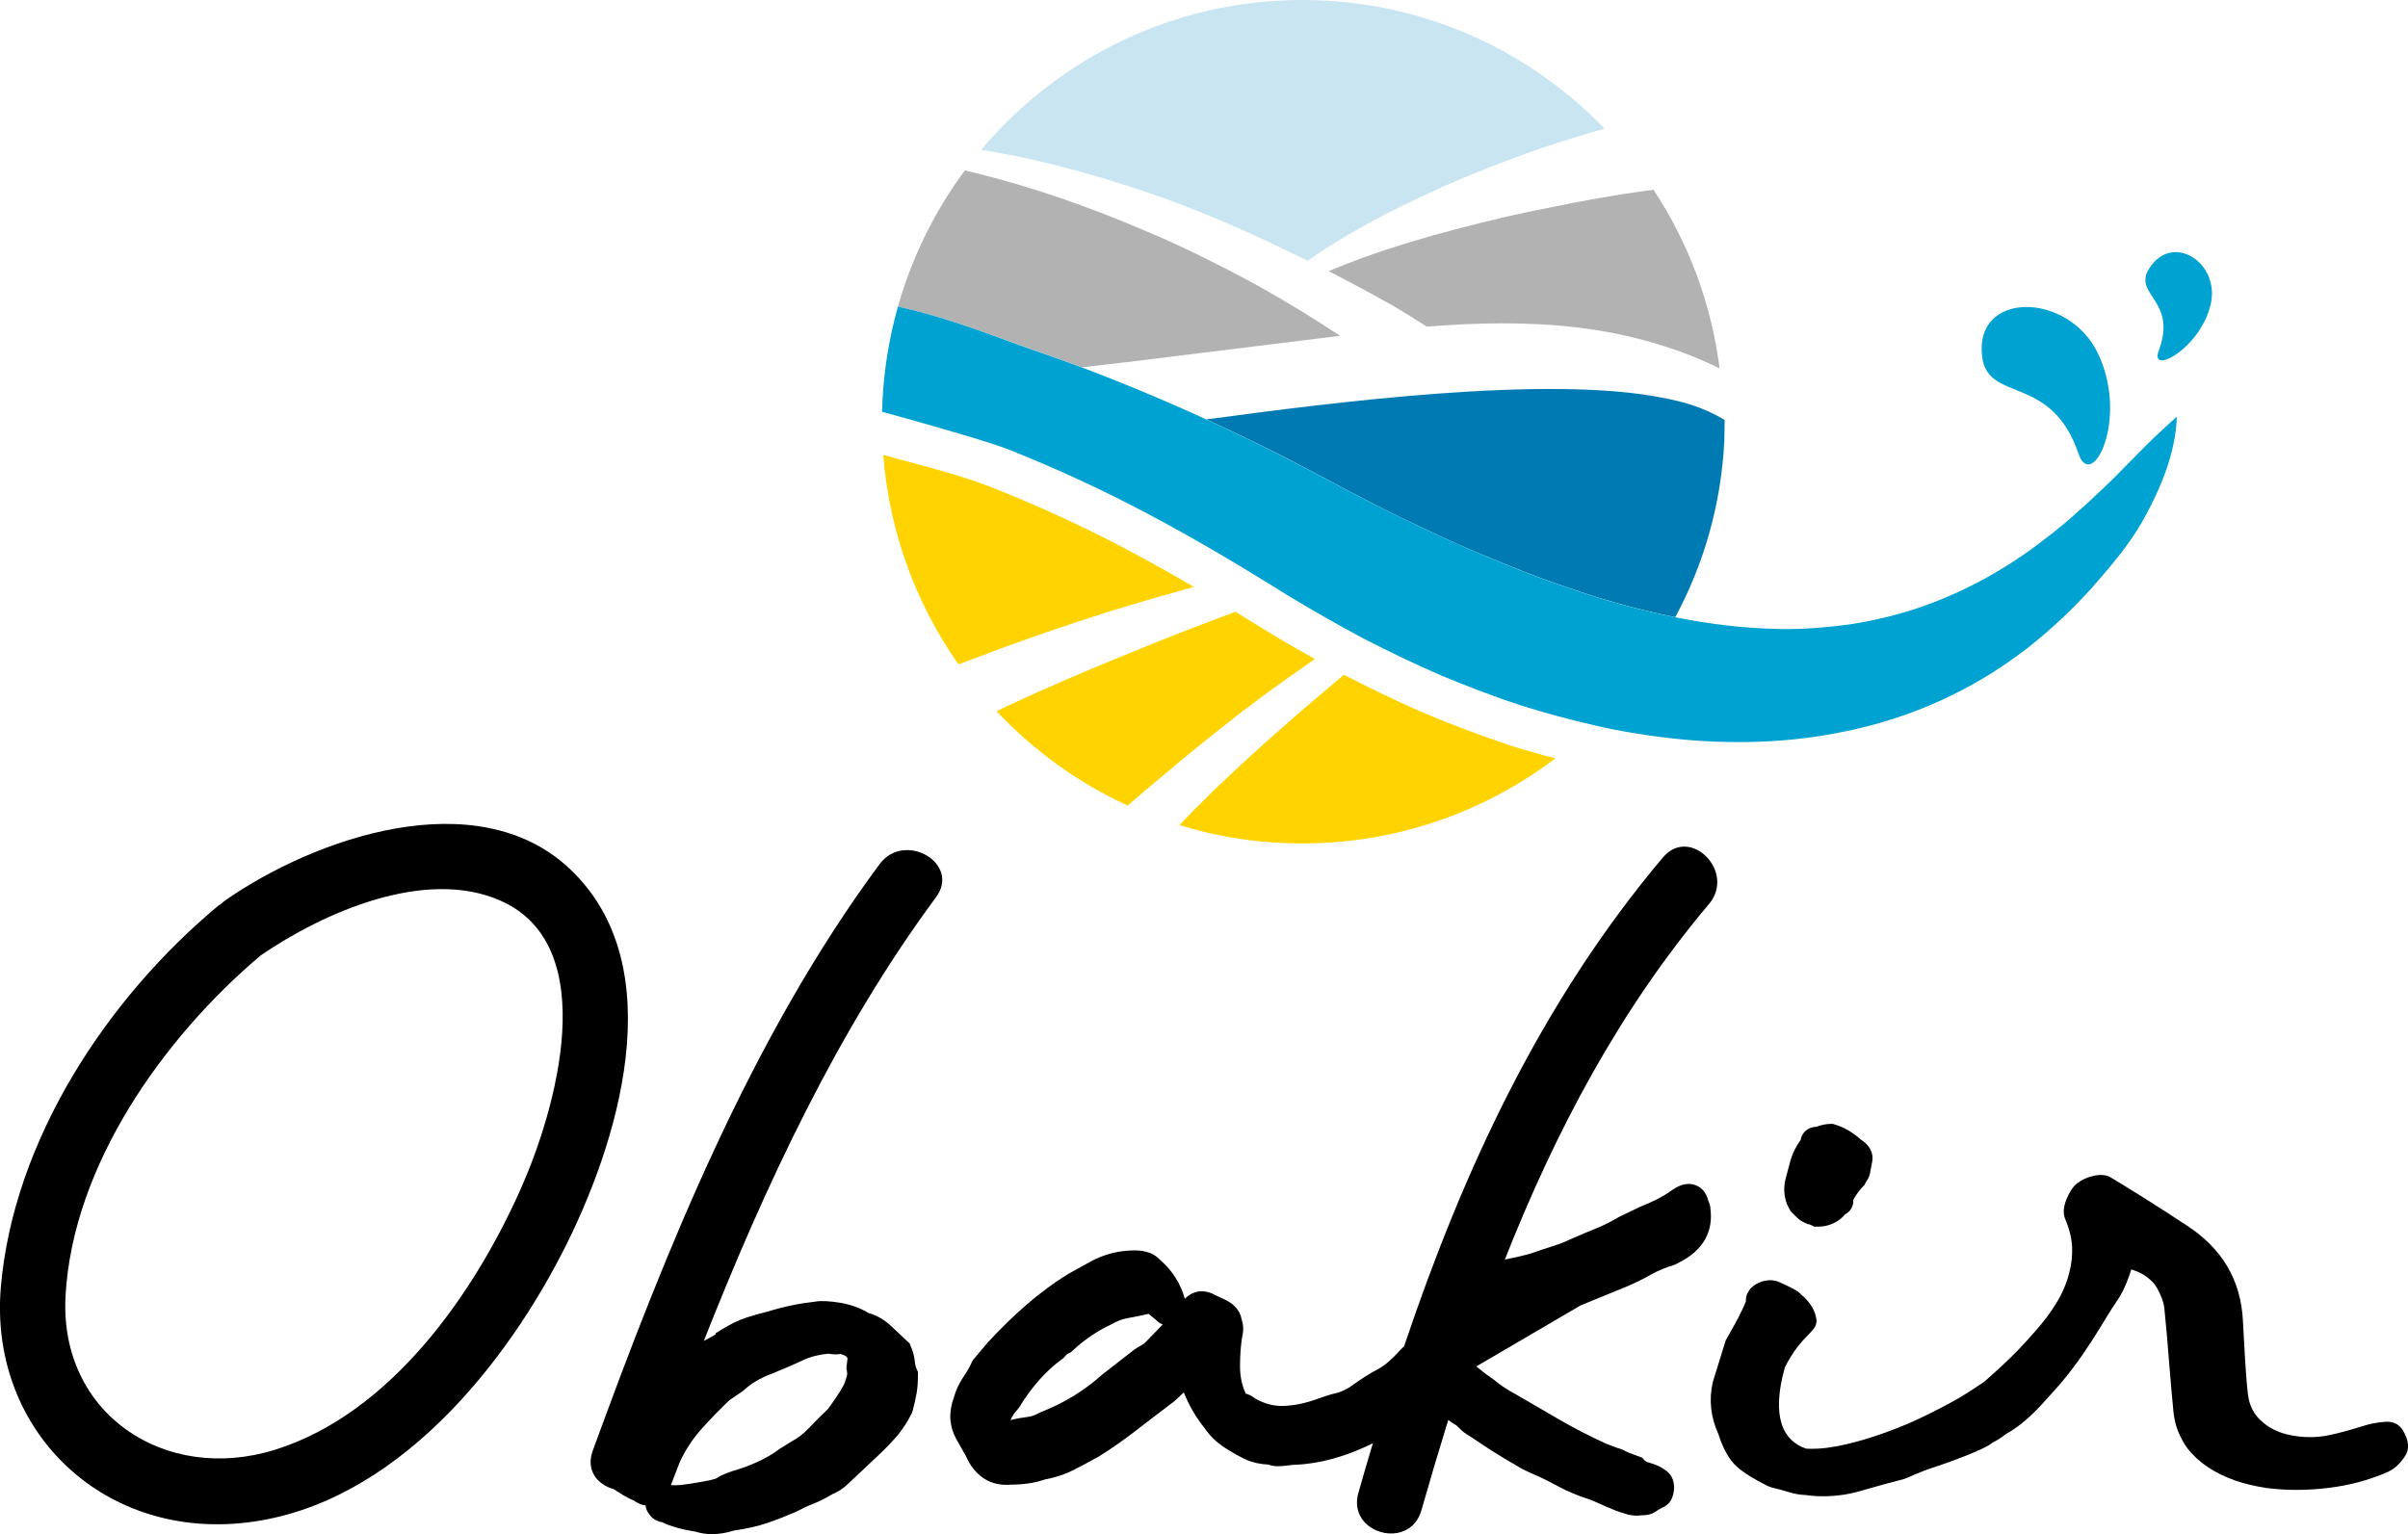 <svg xmlns="http://www.w3.org/2000/svg" width="102" height="65" viewBox="0 0 102 65" fill="none"><path d="M48.507 56.885C48.471 56.922 48.427 56.951 48.376 56.98C48.281 57.032 48.171 57.098 48.062 57.171L46.732 58.205L46.702 58.227C45.942 58.916 45.065 59.451 44.101 59.825L44.006 59.868C43.86 59.956 43.699 60.015 43.509 60.037C43.268 60.066 43.027 60.11 42.8 60.169C42.88 60.001 42.975 59.846 43.1 59.722L43.173 59.627C43.699 58.762 44.313 58.072 44.992 57.581L45.051 57.537L45.102 57.479C45.153 57.413 45.212 57.361 45.277 57.332L45.358 57.295L45.423 57.237C45.913 56.775 46.454 56.408 47.038 56.13L47.082 56.108C47.309 55.976 47.535 55.888 47.755 55.851C48.054 55.8 48.354 55.734 48.639 55.668H48.654L48.968 55.925C49.048 56.013 49.143 56.079 49.253 56.115C49.011 56.364 48.756 56.628 48.507 56.885ZM72.462 51.314L72.454 51.248C72.454 51.13 72.425 51.006 72.367 50.889C72.264 50.478 72.038 50.302 71.855 50.229C71.57 50.104 71.249 50.148 70.876 50.39C70.664 50.544 70.438 50.683 70.211 50.801C69.977 50.918 69.721 51.035 69.458 51.138L68.589 51.556L68.552 51.578C68.238 51.761 67.916 51.922 67.609 52.047C67.266 52.186 66.915 52.333 66.55 52.494C66.272 52.626 66.002 52.729 65.739 52.809C65.454 52.897 65.139 53.007 64.803 53.124C64.475 53.212 64.124 53.293 63.744 53.366C65.878 47.956 68.589 42.81 72.396 38.295C73.536 36.939 71.592 34.967 70.438 36.33C65.286 42.444 61.99 49.569 59.476 57.039C59.403 57.112 59.359 57.156 59.33 57.185L59.301 57.215C58.957 57.596 58.65 57.86 58.387 57.999C58.044 58.175 57.635 58.439 57.167 58.776C56.889 58.938 56.706 59.004 56.597 59.026C56.363 59.077 56.093 59.165 55.786 59.275C55.311 59.451 54.836 59.553 54.361 59.568C53.952 59.583 53.55 59.473 53.155 59.245C53.038 59.15 52.914 59.084 52.768 59.047C52.607 58.696 52.526 58.314 52.526 57.897C52.526 57.669 52.534 57.449 52.548 57.237C52.563 57.032 52.585 56.834 52.614 56.658C52.665 56.445 52.673 56.262 52.643 56.093C52.621 56.005 52.592 55.888 52.556 55.749L52.505 55.624C52.373 55.382 52.168 55.192 51.876 55.06C51.701 54.979 51.54 54.906 51.423 54.847C50.985 54.612 50.524 54.686 50.188 55.03C50.013 54.393 49.669 53.843 49.15 53.388C48.902 53.117 48.536 52.978 48.069 52.978C47.411 52.978 46.783 53.132 46.205 53.447L45.277 53.96C44.649 54.341 44.042 54.796 43.465 55.294C42.902 55.785 42.362 56.313 41.835 56.885L41.2 57.64L41.17 57.706C41.075 57.911 40.959 58.124 40.82 58.322C40.63 58.6 40.491 58.901 40.403 59.216C40.177 59.832 40.206 60.411 40.505 60.968L40.915 61.694C41.265 62.486 41.865 62.911 42.625 62.911C42.69 62.911 42.756 62.911 42.822 62.903C43.348 62.903 43.838 62.83 44.262 62.684C44.685 62.603 45.095 62.478 45.46 62.288C45.796 62.119 46.154 61.928 46.549 61.709C47.09 61.371 47.63 60.99 48.171 60.572C48.683 60.176 49.209 59.773 49.735 59.377L50.144 58.996C50.371 59.553 50.663 60.066 51.036 60.521C51.255 60.843 51.533 61.115 51.876 61.335C52.183 61.533 52.49 61.709 52.819 61.862C53.089 61.972 53.396 62.038 53.732 62.053C53.966 62.148 54.229 62.126 54.434 62.104C54.741 62.06 54.821 62.06 54.858 62.06C55.895 62.024 57.006 61.716 58.153 61.151C57.941 61.855 57.737 62.551 57.539 63.255C57.05 64.978 59.717 65.711 60.207 63.996C60.572 62.713 60.952 61.437 61.347 60.162C61.398 60.198 61.449 60.242 61.508 60.279L61.551 60.308C61.69 60.382 61.749 60.44 61.778 60.47C61.91 60.624 62.085 60.755 62.297 60.873C62.618 61.093 62.933 61.298 63.239 61.496C63.554 61.694 63.89 61.899 64.241 62.097C64.394 62.2 64.613 62.31 64.928 62.449C65.205 62.566 65.424 62.669 65.571 62.749L66.075 63.013C66.25 63.109 66.44 63.197 66.638 63.277C66.828 63.358 67.083 63.453 67.405 63.556C67.609 63.644 67.821 63.739 68.033 63.834C68.282 63.944 68.537 64.047 68.793 64.12C68.91 64.164 69.034 64.194 69.181 64.208C69.239 64.216 69.29 64.216 69.341 64.216C69.407 64.216 69.466 64.208 69.524 64.201C69.78 64.208 69.999 64.15 70.182 64.01C70.211 63.988 70.277 63.944 70.423 63.871C70.598 63.805 70.847 63.629 70.905 63.153V63.145C70.956 62.647 70.708 62.405 70.562 62.302C70.372 62.156 70.131 62.046 69.86 61.972C69.794 61.958 69.7 61.921 69.656 61.87L69.561 61.76L69.422 61.709C69.246 61.642 69.1 61.599 69.005 61.555C68.91 61.511 68.83 61.474 68.757 61.437C68.669 61.393 68.589 61.364 68.508 61.349L68.011 61.159C67.354 60.858 66.711 60.528 66.09 60.169L64.146 59.04C63.846 58.886 63.546 58.681 63.254 58.439L63.203 58.402C63.013 58.278 62.838 58.146 62.684 58.014C62.633 57.97 62.582 57.933 62.531 57.897L66.952 55.309L68.888 54.517C69.254 54.363 69.612 54.187 69.955 53.989C70.248 53.828 70.576 53.696 70.942 53.586L71.263 53.418C72.367 52.802 72.52 51.937 72.462 51.314Z" fill="black"></path><path d="M76.125 51.592C76.213 51.68 76.323 51.754 76.461 51.812L76.593 51.871H76.637C76.659 51.878 76.688 51.893 76.717 51.907L76.849 51.974H76.995C77.463 51.974 77.864 51.79 78.157 51.453C78.405 51.314 78.471 51.108 78.493 51.006C78.5 50.969 78.507 50.911 78.5 50.837C78.624 50.617 78.763 50.427 78.917 50.266L78.975 50.207L79.012 50.133C79.034 50.09 79.055 50.053 79.077 50.024C79.165 49.899 79.216 49.745 79.231 49.591C79.267 49.43 79.289 49.298 79.311 49.173C79.333 49.012 79.333 48.609 78.836 48.294C78.493 47.986 78.127 47.766 77.733 47.648L77.638 47.619H77.535C77.353 47.619 77.148 47.663 76.929 47.744C76.841 47.744 76.761 47.766 76.688 47.788C76.527 47.854 76.33 47.993 76.271 48.301C76.067 48.587 75.921 48.88 75.84 49.173L75.621 50.002C75.519 50.485 75.599 50.947 75.869 51.343L76.125 51.592Z" fill="black"></path><path d="M83.41 61.43C83.431 61.423 83.446 61.408 83.468 61.401C83.483 61.401 83.497 61.401 83.512 61.401C83.483 61.408 83.446 61.423 83.41 61.43ZM101.774 60.587C101.606 60.33 101.357 60.213 101.021 60.242C100.685 60.264 100.371 60.33 100.071 60.426C99.581 60.58 99.106 60.712 98.661 60.807C98.207 60.902 97.733 60.917 97.228 60.843C96.68 60.763 96.227 60.58 95.862 60.272C95.489 59.971 95.277 59.568 95.219 59.069C95.16 58.549 95.124 58.036 95.094 57.523C95.065 57.01 95.036 56.489 95.007 55.954C94.919 54.224 94.115 52.883 92.617 51.915C92.106 51.578 91.587 51.24 91.053 50.903C90.52 50.566 89.986 50.236 89.453 49.914C89.256 49.782 89.014 49.752 88.722 49.811C88.43 49.87 88.174 49.987 87.962 50.156C87.794 50.295 87.648 50.522 87.524 50.837C87.4 51.153 87.385 51.424 87.48 51.651C87.655 52.062 87.75 52.45 87.772 52.817C87.787 53.183 87.75 53.55 87.655 53.909C87.546 54.356 87.363 54.788 87.107 55.206C86.851 55.624 86.559 56.013 86.223 56.386C85.777 56.907 85.295 57.413 84.776 57.889C84.542 58.109 84.301 58.322 84.06 58.534C83.709 58.776 83.205 59.114 82.737 59.37C82.218 59.656 81.415 60.066 80.83 60.316C80.245 60.565 79.646 60.785 79.047 60.968C78.44 61.151 77.892 61.276 77.395 61.342C77.118 61.379 76.818 61.393 76.511 61.379C75.532 61.056 75.013 60.044 75.605 57.933C76.35 56.453 77.037 56.453 76.935 55.859C76.876 55.551 76.73 55.25 76.401 54.942L76.328 54.884C76.292 54.84 76.263 54.81 76.248 54.796L76.146 54.715C76.014 54.635 75.89 54.561 75.758 54.503L75.379 54.327C75.225 54.253 74.969 54.195 74.633 54.297C74.421 54.363 74.282 54.466 74.18 54.569L74.144 54.605C74.121 54.627 74.107 54.649 74.092 54.678C74.005 54.796 73.954 54.935 73.954 55.074C73.954 55.096 73.954 55.111 73.954 55.133C73.866 55.36 73.749 55.602 73.617 55.859C73.442 56.189 73.267 56.496 73.099 56.79L72.55 58.564C72.382 59.311 72.463 60.044 72.784 60.748C72.996 61.408 73.259 61.87 73.588 62.156C73.88 62.412 74.304 62.676 74.896 62.969L75.042 63.021C75.305 63.087 75.546 63.145 75.744 63.211C76 63.292 76.248 63.336 76.482 63.343C76.73 63.38 76.986 63.395 77.235 63.395C77.768 63.395 78.302 63.321 78.82 63.167C79.493 62.969 80.106 62.808 80.64 62.669L80.742 62.632C81.254 62.405 81.663 62.244 81.955 62.156C82.35 62.031 84.104 61.408 84.389 61.129C84.608 61.019 84.805 60.895 84.973 60.755C85.894 60.257 86.61 59.355 86.866 59.084C88.276 57.581 89.139 55.881 89.643 55.162C89.891 54.81 90.103 54.356 90.279 53.784C90.564 53.872 90.79 53.982 90.958 54.121C91.134 54.253 91.265 54.393 91.353 54.547C91.558 54.906 91.674 55.236 91.689 55.536C91.762 56.262 91.828 56.988 91.879 57.699C91.938 58.417 91.996 59.136 92.069 59.861C92.106 60.169 92.179 60.448 92.281 60.69C92.383 60.931 92.508 61.166 92.668 61.379C93.129 61.965 93.801 62.42 94.678 62.727C94.882 62.801 95.094 62.859 95.314 62.911C95.533 62.962 95.76 63.006 95.993 63.043C96.826 63.153 97.703 63.153 98.617 63.043C99.53 62.933 100.378 62.706 101.167 62.354C101.43 62.229 101.664 62.016 101.869 61.701C102.073 61.408 102.044 61.027 101.774 60.587Z" fill="black"></path><path d="M30.896 59.326L31.444 58.952L31.509 58.901C31.809 58.622 32.196 58.388 32.671 58.212C33.176 58.007 33.636 57.809 34.031 57.625C34.337 57.479 34.696 57.391 35.09 57.354C35.266 57.391 35.441 57.391 35.602 57.369C35.602 57.369 35.631 57.369 35.697 57.398L35.748 57.42C35.821 57.442 35.865 57.479 35.901 57.552L35.85 57.977L35.872 58.065C35.887 58.153 35.894 58.234 35.872 58.3C35.843 58.41 35.806 58.534 35.748 58.666C35.653 58.842 35.551 59.011 35.441 59.172C35.324 59.341 35.207 59.517 35.076 59.693C34.805 59.949 34.535 60.22 34.264 60.506C34.045 60.741 33.797 60.931 33.534 61.071L33.015 61.393L32.986 61.415C32.701 61.628 32.379 61.811 32.043 61.958C31.7 62.112 31.356 62.236 30.991 62.339C30.618 62.471 30.45 62.559 30.34 62.639C30.304 62.654 30.223 62.684 30.055 62.72L29.785 62.772C29.441 62.837 29.127 62.881 28.842 62.918C28.696 62.933 28.557 62.933 28.418 62.925L28.798 61.936C29.054 61.393 29.376 60.917 29.741 60.514C30.136 60.074 30.523 59.685 30.896 59.326ZM37.261 36.609C31.831 43.939 28.214 52.941 25.108 61.467C24.801 62.31 25.32 62.911 26 63.094C26.073 63.145 26.138 63.189 26.226 63.241C26.46 63.395 26.672 63.505 26.862 63.585C27.037 63.71 27.198 63.768 27.344 63.783C27.366 63.944 27.424 64.062 27.498 64.15C27.614 64.333 27.805 64.457 28.046 64.494C28.382 64.663 28.849 64.795 29.463 64.897C29.683 64.963 29.909 65 30.157 65C30.457 65 30.771 64.949 31.1 64.846C31.612 64.773 32.08 64.67 32.489 64.531C32.883 64.399 33.292 64.238 33.702 64.062L33.746 64.04C33.979 63.915 34.213 63.805 34.44 63.717C34.703 63.614 34.981 63.475 35.273 63.299C35.499 63.211 35.704 63.072 35.887 62.903L37.217 61.65C37.516 61.371 37.779 61.093 38.006 60.829C38.247 60.543 38.452 60.22 38.62 59.883L38.656 59.788C38.729 59.509 38.788 59.26 38.824 59.04C38.868 58.806 38.883 58.542 38.883 58.241V58.131L38.839 58.029C38.788 57.911 38.759 57.801 38.751 57.691V57.684C38.729 57.464 38.671 57.244 38.576 57.032L38.532 56.922L37.728 56.167C37.451 55.91 37.136 55.727 36.793 55.632C36.435 55.419 36.033 55.272 35.602 55.199C35.149 55.126 34.791 55.104 34.542 55.148C33.877 55.221 33.197 55.36 32.532 55.566C32.233 55.639 31.926 55.727 31.626 55.822C31.283 55.932 30.932 56.108 30.574 56.328L30.311 56.489V56.541C30.201 56.606 30.041 56.694 29.814 56.812C32.416 50.222 35.492 43.631 39.643 38.023C40.717 36.579 38.313 35.194 37.261 36.609Z" fill="black"></path><path d="M22.105 50.266C20.125 54.767 16.573 59.883 11.655 61.423C6.978 62.882 2.506 59.891 2.776 54.913C3.076 49.371 6.927 43.961 11.034 40.487C13.701 38.654 18.035 36.741 21.221 38.17C25.554 40.105 23.508 47.077 22.105 50.266ZM24.129 36.807C20.198 33.112 13.336 35.495 9.521 38.163C9.463 38.2 9.419 38.251 9.368 38.295C9.324 38.324 9.28 38.346 9.236 38.383C4.537 42.297 0.569 48.308 0.036 54.532C-0.461 60.352 4.011 64.949 9.886 64.56C16.215 64.142 21.089 58.366 23.8 53.11C26.153 48.55 28.543 40.956 24.129 36.807Z" fill="black"></path><path d="M83.965 15.138C84.228 17.073 86.895 15.834 88.042 19.221C88.605 20.87 90.198 17.74 88.861 14.962C87.589 12.337 83.585 12.315 83.965 15.138Z" fill="#00A2D1"></path><path d="M91.022 11.399C90.35 12.499 92.25 12.726 91.438 14.867C91.044 15.907 93.178 14.8 93.638 12.916C94.069 11.128 92.001 9.801 91.022 11.399Z" fill="#00A2D1"></path><path d="M63.948 31.58L63.933 31.573L63.919 31.565C62.83 31.206 61.675 30.774 60.389 30.238L60.382 30.231H60.374C59.103 29.689 57.912 29.095 57.013 28.633H56.998L56.984 28.626C56.962 28.611 56.94 28.604 56.925 28.589C56.077 29.3 55.237 30.011 54.411 30.744C53.374 31.646 52.365 32.577 51.379 33.523C50.896 33.992 50.421 34.468 49.961 34.959C51.605 35.465 53.352 35.736 55.164 35.736C59.191 35.736 62.903 34.388 65.884 32.13C65.249 31.968 64.605 31.785 63.948 31.58Z" fill="#FFD300"></path><path d="M41.864 27.673C43.523 27.05 45.197 26.478 46.877 25.943C48.105 25.562 49.333 25.21 50.568 24.865C49.654 24.33 48.799 23.854 47.981 23.414C46.088 22.402 44.086 21.471 42.047 20.665C40.885 20.203 39.541 19.844 38.24 19.499C37.962 19.426 37.692 19.353 37.414 19.272C37.67 22.563 38.81 25.598 40.6 28.149C41.024 27.995 41.448 27.834 41.864 27.673Z" fill="#FFD300"></path><path d="M52.833 26.229C52.665 26.126 52.497 26.023 52.329 25.921C50.721 26.515 49.128 27.138 47.542 27.797C45.934 28.45 44.334 29.139 42.77 29.865C42.58 29.953 42.398 30.048 42.215 30.136C43.786 31.8 45.664 33.171 47.769 34.131C48.551 33.449 49.34 32.79 50.136 32.13C51.218 31.235 52.314 30.37 53.432 29.535C54.177 28.985 54.937 28.45 55.697 27.922C55.018 27.541 54.375 27.174 53.776 26.808C53.461 26.617 53.147 26.419 52.833 26.229Z" fill="#FFD300"></path><path d="M43.524 6.715C45.344 7.125 47.142 7.646 48.917 8.262C50.686 8.877 52.41 9.618 54.099 10.424C54.53 10.629 54.961 10.835 55.392 11.047C56.006 10.607 56.649 10.211 57.292 9.838C58.527 9.127 59.813 8.503 61.106 7.917C62.407 7.345 63.737 6.825 65.082 6.348C66.032 6.026 66.996 5.732 67.968 5.447C64.724 2.089 60.193 0 55.173 0C49.714 0 44.832 2.463 41.559 6.348C42.216 6.458 42.874 6.575 43.524 6.715Z" fill="#C9E5F1"></path><path d="M60.439 13.84C62.544 13.671 64.678 13.62 66.826 13.877C69.026 14.14 71.057 14.734 72.84 15.607C72.49 12.836 71.51 10.27 70.041 8.041C69.954 8.056 69.866 8.063 69.778 8.071C68.427 8.261 67.082 8.496 65.737 8.775C64.393 9.031 63.055 9.346 61.725 9.698C60.395 10.043 59.073 10.439 57.779 10.9C57.275 11.084 56.771 11.282 56.281 11.487C57.224 11.971 58.159 12.476 59.08 12.997C59.548 13.275 59.993 13.554 60.439 13.84Z" fill="#B2B2B2"></path><path d="M51.335 17.879C51.796 18.092 52.256 18.305 52.702 18.524C53.17 18.752 53.623 18.972 54.069 19.199C54.792 19.558 55.515 19.947 56.21 20.313C56.538 20.489 56.86 20.658 57.174 20.826C58.044 21.281 59.074 21.816 60.134 22.307C61.245 22.835 62.173 23.26 63.13 23.641C64.219 24.103 65.205 24.484 66.155 24.807C67.208 25.18 68.231 25.496 69.203 25.745C69.495 25.818 69.787 25.892 70.079 25.958C70.087 25.958 70.094 25.965 70.109 25.965C70.394 26.031 70.671 26.09 70.956 26.148H70.964C72.169 23.905 72.9 21.398 73.039 18.7C73.039 18.656 73.054 18.07 73.054 17.791C72.126 17.241 71.314 17.022 70.386 16.846C65.49 15.885 56.502 17.044 51.102 17.769C51.182 17.806 51.262 17.843 51.335 17.879Z" fill="#007AB2"></path><path d="M42.624 14.412C43.129 14.595 43.633 14.778 44.159 14.962C44.707 15.152 45.262 15.35 45.825 15.563C46.475 15.49 47.119 15.416 47.732 15.343L55.99 14.324C56.246 14.295 56.509 14.258 56.765 14.229C55.625 13.474 54.448 12.755 53.25 12.088C51.657 11.223 50.034 10.409 48.353 9.713C46.68 9.002 44.977 8.372 43.231 7.851C42.449 7.617 41.667 7.411 40.87 7.221C39.599 8.936 38.634 10.879 38.035 12.99C39.687 13.349 41.119 13.87 42.624 14.412Z" fill="#B2B2B2"></path><path d="M92.207 17.652L91.637 18.172C91.126 18.642 90.651 19.125 90.19 19.595C89.832 19.961 89.496 20.306 89.138 20.643C88.173 21.567 87.413 22.234 86.661 22.805C84.987 24.117 83.168 25.107 81.246 25.76C80.347 26.06 79.368 26.302 78.337 26.456C77.373 26.588 76.503 26.654 75.67 26.654C75.553 26.654 75.443 26.654 75.326 26.647C73.945 26.625 72.484 26.456 70.964 26.155C70.686 26.097 70.401 26.038 70.116 25.972C70.109 25.972 70.102 25.972 70.087 25.965C69.795 25.899 69.502 25.826 69.21 25.752C68.238 25.503 67.215 25.188 66.163 24.814C65.213 24.491 64.226 24.11 63.137 23.648C62.187 23.267 61.252 22.835 60.141 22.314C59.082 21.816 58.044 21.288 57.182 20.833C56.867 20.665 56.538 20.496 56.217 20.32C55.516 19.946 54.792 19.565 54.076 19.206C53.63 18.979 53.17 18.752 52.709 18.532C52.264 18.312 51.803 18.099 51.343 17.887C51.175 17.806 51.014 17.733 50.839 17.652C48.471 16.582 46.286 15.702 44.159 14.969C43.633 14.786 43.122 14.602 42.625 14.419C41.119 13.869 39.687 13.356 38.036 12.99C37.634 14.412 37.4 15.907 37.363 17.447C38.255 17.689 40.623 18.348 41.982 18.788C42.091 18.825 42.201 18.861 42.296 18.891C42.34 18.905 42.384 18.92 42.42 18.935C42.449 18.942 42.471 18.957 42.501 18.964C42.566 18.986 42.632 19.015 42.683 19.03C44.773 19.858 46.819 20.804 48.8 21.867C49.794 22.395 50.78 22.952 51.752 23.524C52.731 24.096 53.674 24.689 54.69 25.312C55.706 25.928 56.75 26.515 57.803 27.079C58.87 27.622 59.951 28.149 61.062 28.626C62.18 29.088 63.305 29.527 64.467 29.901C64.957 30.055 65.447 30.195 65.944 30.334C65.965 30.341 65.987 30.349 66.009 30.349C66.513 30.488 67.018 30.612 67.529 30.73C67.69 30.766 67.851 30.803 68.011 30.84C69.217 31.089 70.445 31.265 71.687 31.367C72.345 31.419 73.01 31.441 73.675 31.441C74.26 31.441 74.852 31.419 75.443 31.375C77.95 31.177 80.456 30.561 82.707 29.439C83.84 28.89 84.9 28.215 85.879 27.46C86.851 26.698 87.749 25.855 88.561 24.96C89.357 24.052 90.154 23.135 90.738 22.109C91.849 20.152 92.178 18.708 92.207 17.652Z" fill="#00A2D1"></path></svg>